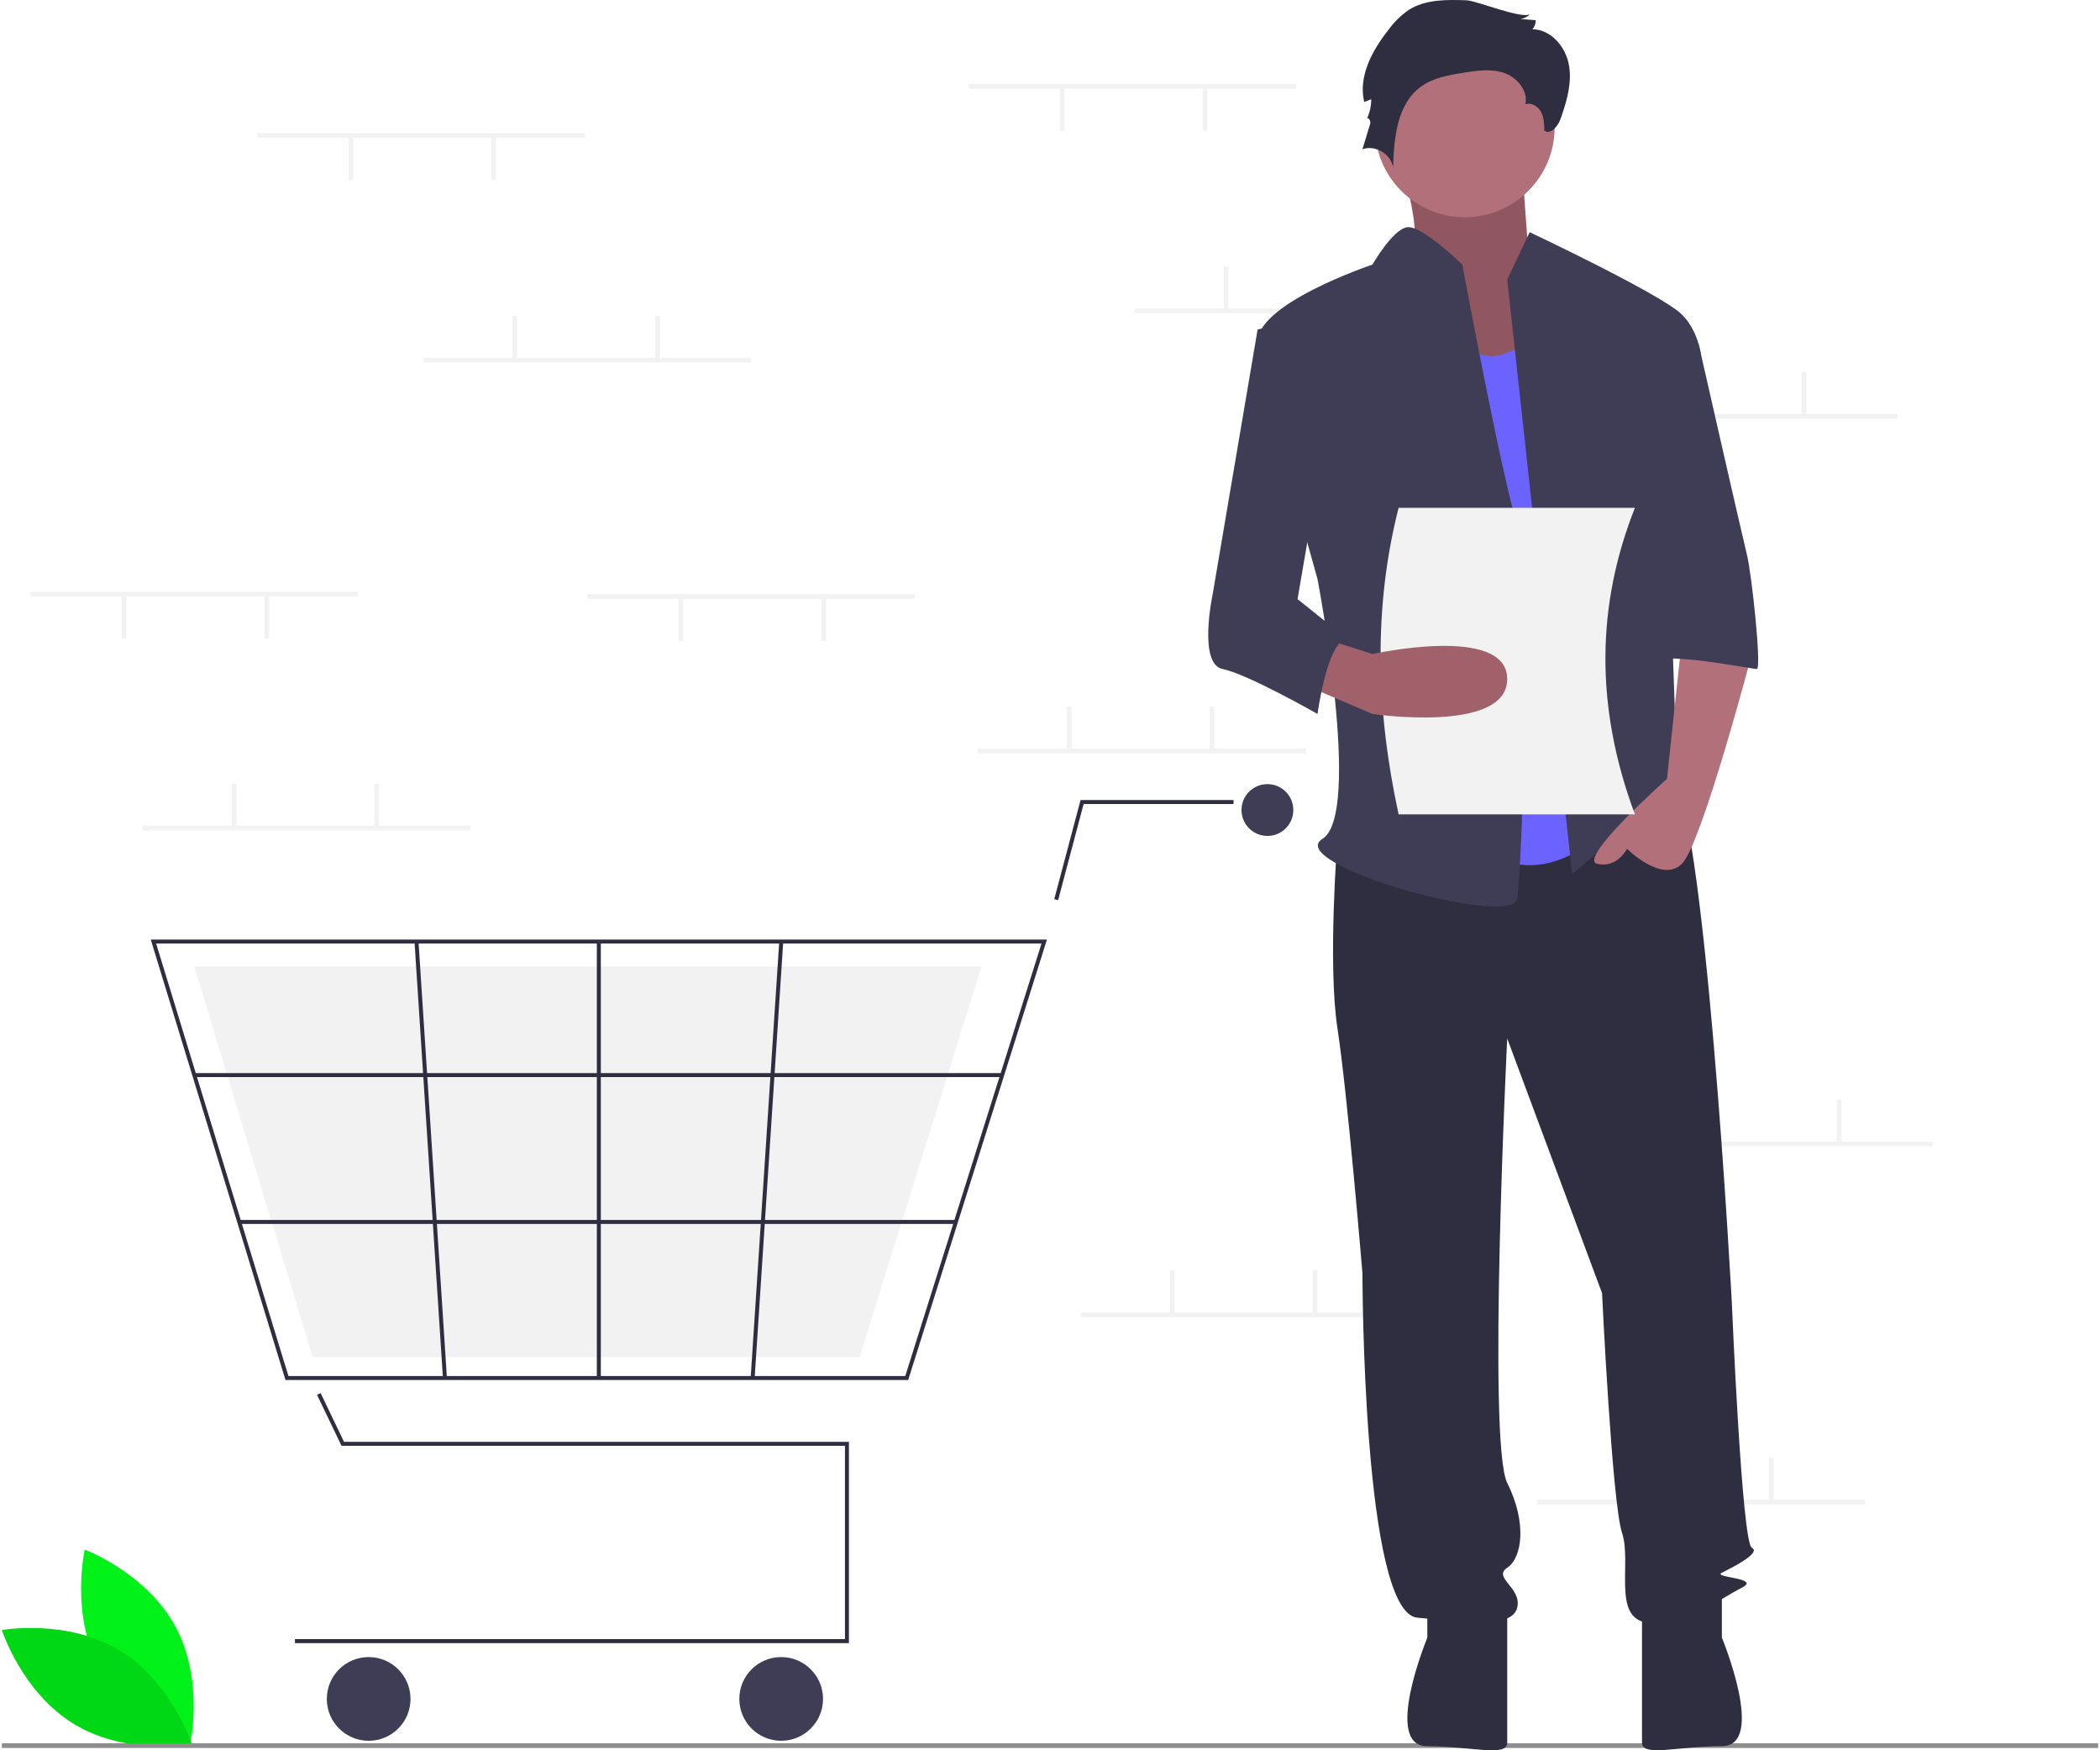 <svg width="180" height="150" viewBox="0 0 180 150" fill="none" xmlns="http://www.w3.org/2000/svg">
<g clip-path="url(#clip0_669_3379)">
<path d="M8.506 142.933C10.999 147.555 16.289 149.54 16.289 149.54C16.289 149.54 17.538 144.03 15.045 139.407C12.553 134.785 7.263 132.801 7.263 132.801C7.263 132.801 6.014 138.311 8.506 142.933Z" fill="#00F218"/>
<path d="M10.22 141.415C14.719 144.122 16.452 149.499 16.452 149.499C16.452 149.499 10.89 150.487 6.39 147.78C1.89 145.073 0.157 139.695 0.157 139.695C0.157 139.695 5.72 138.707 10.22 141.415Z" fill="#00D715"/>
<path d="M111.107 7.199H83.031V7.6H111.107V7.199Z" fill="#F2F2F2"/>
<path d="M103.486 7.5H103.085V11.21H103.486V7.5Z" fill="#F2F2F2"/>
<path d="M91.253 7.5H90.852V11.21H91.253V7.5Z" fill="#F2F2F2"/>
<path d="M125.345 26.453H97.269V26.854H125.345V26.453Z" fill="#F2F2F2"/>
<path d="M105.291 22.844H104.89V26.554H105.291V22.844Z" fill="#F2F2F2"/>
<path d="M117.524 22.844H117.123V26.554H117.524V22.844Z" fill="#F2F2F2"/>
<path d="M162.646 35.477H134.57V35.878H162.646V35.477Z" fill="#F2F2F2"/>
<path d="M142.592 31.867H142.191V35.577H142.592V31.867Z" fill="#F2F2F2"/>
<path d="M154.825 31.867H154.424V35.577H154.825V31.867Z" fill="#F2F2F2"/>
<path d="M159.839 128.527H131.763V128.928H159.839V128.527Z" fill="#F2F2F2"/>
<path d="M139.784 124.918H139.383V128.628H139.784V124.918Z" fill="#F2F2F2"/>
<path d="M152.018 124.918H151.616V128.628H152.018V124.918Z" fill="#F2F2F2"/>
<path d="M111.909 64.156H83.833V64.557H111.909V64.156Z" fill="#F2F2F2"/>
<path d="M91.855 60.547H91.454V64.257H91.855V60.547Z" fill="#F2F2F2"/>
<path d="M104.088 60.547H103.687V64.257H104.088V60.547Z" fill="#F2F2F2"/>
<path d="M120.733 112.484H92.657V112.885H120.733V112.484Z" fill="#F2F2F2"/>
<path d="M100.679 108.875H100.278V112.585H100.679V108.875Z" fill="#F2F2F2"/>
<path d="M112.912 108.875H112.51V112.585H112.912V108.875Z" fill="#F2F2F2"/>
<path d="M165.654 97.848H137.578V98.249H165.654V97.848Z" fill="#F2F2F2"/>
<path d="M145.6 94.238H145.199V97.948H145.6V94.238Z" fill="#F2F2F2"/>
<path d="M157.833 94.238H157.432V97.948H157.833V94.238Z" fill="#F2F2F2"/>
<path d="M72.765 140.816H25.28V140.474H72.424V123.906H29.272L27.175 119.538L27.483 119.391L29.487 123.564H72.765V140.816Z" fill="#2F2E41"/>
<path d="M31.6 149.186C33.581 149.186 35.187 147.58 35.187 145.599C35.187 143.618 33.581 142.012 31.6 142.012C29.619 142.012 28.013 143.618 28.013 145.599C28.013 147.58 29.619 149.186 31.6 149.186Z" fill="#3F3D56"/>
<path d="M66.958 149.186C68.939 149.186 70.545 147.58 70.545 145.599C70.545 143.618 68.939 142.012 66.958 142.012C64.977 142.012 63.371 143.618 63.371 145.599C63.371 147.58 64.977 149.186 66.958 149.186Z" fill="#3F3D56"/>
<path d="M108.636 71.64C109.862 71.64 110.856 70.646 110.856 69.42C110.856 68.193 109.862 67.199 108.636 67.199C107.409 67.199 106.415 68.193 106.415 69.42C106.415 70.646 107.409 71.64 108.636 71.64Z" fill="#3F3D56"/>
<path d="M77.844 118.269H24.47L12.921 80.519H89.738L89.668 80.742L77.844 118.269ZM24.723 117.927H77.594L89.272 80.861H13.383L24.723 117.927Z" fill="#2F2E41"/>
<path d="M73.678 116.307H26.797L16.654 82.828H84.124L84.063 83.025L73.678 116.307Z" fill="#F2F2F2"/>
<path d="M90.695 77.147L90.365 77.059L92.619 68.562H105.732V68.904H92.882L90.695 77.147Z" fill="#2F2E41"/>
<path d="M85.899 91.965H16.653V92.306H85.899V91.965Z" fill="#2F2E41"/>
<path d="M81.934 104.551H20.504V104.892H81.934V104.551Z" fill="#2F2E41"/>
<path d="M51.499 80.691H51.158V118.099H51.499V80.691Z" fill="#2F2E41"/>
<path d="M66.794 80.683L64.342 118.09L64.683 118.112L67.135 80.705L66.794 80.683Z" fill="#2F2E41"/>
<path d="M35.87 80.681L35.529 80.703L37.967 118.111L38.308 118.089L35.87 80.681Z" fill="#2F2E41"/>
<path d="M179.843 149.402H0.157V149.803H179.843V149.402Z" fill="#8E8E8E"/>
<path d="M119.562 12.41C119.562 12.41 122.494 20.754 120.69 22.038C118.885 23.322 126.778 33.805 126.778 33.805L136.25 31.237L131.063 22.466C131.063 22.466 130.386 13.694 130.386 12.41C130.386 11.127 119.562 12.41 119.562 12.41Z" fill="#A0616A"/>
<path opacity="0.1" d="M119.562 12.41C119.562 12.41 122.494 20.754 120.69 22.038C118.885 23.322 126.778 33.805 126.778 33.805L136.25 31.237L131.063 22.466C131.063 22.466 130.386 13.694 130.386 12.41C130.386 11.127 119.562 12.41 119.562 12.41Z" fill="black"/>
<path d="M114.641 71.885C114.641 71.885 113.786 82.582 114.641 88.145C115.497 93.707 116.781 109.111 116.781 109.111C116.781 109.111 116.781 138.208 121.488 138.636C126.194 139.063 129.617 139.491 130.045 137.78C130.473 136.068 127.906 135.212 129.19 134.357C130.473 133.501 130.901 130.506 129.19 127.083C127.478 123.659 129.19 89.001 129.19 89.001L137.319 110.823C137.319 110.823 138.175 128.794 139.031 131.361C139.887 133.929 138.175 138.636 141.17 139.063C144.166 139.491 147.589 136.924 149.3 136.068C151.012 135.212 146.733 135.212 147.589 134.785C148.445 134.357 151.012 133.073 150.156 132.645C149.3 132.217 148.445 111.679 148.445 111.679C148.445 111.679 146.091 67.82 143.096 66.109C140.101 64.397 138.175 67.345 138.175 67.345L114.641 71.885Z" fill="#2F2E41"/>
<path d="M122.343 136.926V140.349C122.343 140.349 118.492 149.654 122.343 149.654C126.194 149.654 129.19 150.618 129.19 149.335V137.782L122.343 136.926Z" fill="#2F2E41"/>
<path d="M147.589 136.918V140.341C147.589 140.341 151.44 149.646 147.589 149.646C143.738 149.646 140.743 150.61 140.743 149.327V137.774L147.589 136.918Z" fill="#2F2E41"/>
<path d="M125.553 18.615C129.806 18.615 133.255 15.167 133.255 10.913C133.255 6.659 129.806 3.211 125.553 3.211C121.299 3.211 117.851 6.659 117.851 10.913C117.851 15.167 121.299 18.615 125.553 18.615Z" fill="#B2717A"/>
<path d="M123.199 25.246C123.199 25.246 125.338 31.664 128.762 30.381L132.185 29.097L138.175 70.174C138.175 70.174 133.468 77.021 126.622 72.742C119.776 68.463 123.199 25.246 123.199 25.246Z" fill="#6C63FF"/>
<path d="M129.189 23.963L131.115 19.898C131.115 19.898 142.454 25.247 144.166 26.959C145.877 28.67 145.877 31.238 145.877 31.238L142.882 41.935C142.882 41.935 143.738 65.469 143.738 66.324C143.738 67.18 146.733 71.887 144.593 70.175C142.454 68.464 142.026 66.752 140.315 69.32C138.603 71.887 134.752 74.882 134.752 74.882L129.189 23.963Z" fill="#3F3D56"/>
<path d="M144.166 54.77L142.882 66.75C142.882 66.75 135.18 73.597 136.891 74.025C138.603 74.452 139.459 72.741 139.459 72.741C139.459 72.741 142.454 75.736 144.166 74.025C145.877 72.313 150.156 56.053 150.156 56.053L144.166 54.77Z" fill="#B2717A"/>
<path d="M125.717 0.026C124.009 -0.035 122.182 -0.065 120.742 0.855C120.08 1.317 119.499 1.885 119.023 2.538C117.621 4.31 116.41 6.54 116.93 8.74L117.535 8.504C117.535 9.091 117.405 9.67 117.153 10.201C117.238 9.953 117.524 10.354 117.447 10.604L116.781 12.79C117.876 12.389 119.239 13.202 119.406 14.356C119.482 11.817 119.745 8.906 121.805 7.419C122.844 6.669 124.158 6.44 125.423 6.237C126.59 6.049 127.813 5.871 128.931 6.255C130.048 6.639 131 7.782 130.747 8.936C131.262 8.759 131.838 9.118 132.093 9.6C132.348 10.082 132.361 10.65 132.369 11.195C132.918 11.583 133.543 10.812 133.767 10.178C134.293 8.689 134.76 7.104 134.477 5.551C134.194 3.998 132.928 2.513 131.349 2.508C131.54 2.297 131.643 2.021 131.634 1.736L130.333 1.626C130.663 1.579 130.967 1.419 131.192 1.173C130.67 1.748 126.561 0.056 125.717 0.026Z" fill="#2F2E41"/>
<path d="M125.339 22.678C125.339 22.678 121.855 19.265 120.602 19.474C119.348 19.683 117.637 22.678 117.637 22.678C117.637 22.678 107.367 26.102 107.795 29.525C108.223 32.948 112.93 49.635 112.93 49.635C112.93 49.635 116.781 69.746 113.358 71.885C109.935 74.025 129.618 79.588 130.045 77.02C130.473 74.453 131.329 48.78 130.045 44.929C128.762 41.078 125.339 22.678 125.339 22.678Z" fill="#3F3D56"/>
<path d="M140.315 29.523H145.606C145.606 29.523 149.3 45.783 149.728 47.495C150.156 49.206 151.012 57.336 150.584 57.336C150.156 57.336 141.598 55.625 141.598 56.908L140.315 29.523Z" fill="#3F3D56"/>
<path d="M140.136 69.791H119.881C117.904 60.698 117.739 51.913 119.881 43.52H140.136C136.867 51.762 136.663 60.487 140.136 69.791Z" fill="#F2F2F2"/>
<path d="M111.646 58.619L117.637 61.186C117.637 61.186 129.19 62.898 129.19 58.191C129.19 53.484 117.637 56.052 117.637 56.052L113.785 54.82L111.646 58.619Z" fill="#A0616A"/>
<path d="M112.93 26.957L107.795 28.241L103.944 50.919C103.944 50.919 102.661 56.909 104.8 57.337C106.939 57.765 112.93 61.188 112.93 61.188C112.93 61.188 113.786 54.77 115.497 54.77L111.218 51.347L113.786 36.371L112.93 26.957Z" fill="#3F3D56"/>
<path d="M40.315 70.773H12.239V71.174H40.315V70.773Z" fill="#F2F2F2"/>
<path d="M20.261 67.164H19.86V70.874H20.261V67.164Z" fill="#F2F2F2"/>
<path d="M32.494 67.164H32.093V70.874H32.494V67.164Z" fill="#F2F2F2"/>
<path d="M50.142 11.414H22.066V11.815H50.142V11.414Z" fill="#F2F2F2"/>
<path d="M42.521 11.715H42.12V15.425H42.521V11.715Z" fill="#F2F2F2"/>
<path d="M30.288 11.715H29.887V15.425H30.288V11.715Z" fill="#F2F2F2"/>
<path d="M78.418 50.918H50.343V51.319H78.418V50.918Z" fill="#F2F2F2"/>
<path d="M70.798 51.219H70.397V54.929H70.798V51.219Z" fill="#F2F2F2"/>
<path d="M58.565 51.219H58.164V54.929H58.565V51.219Z" fill="#F2F2F2"/>
<path d="M30.689 50.719H2.613V51.12H30.689V50.719Z" fill="#F2F2F2"/>
<path d="M23.069 51.02H22.668V54.73H23.069V51.02Z" fill="#F2F2F2"/>
<path d="M10.836 51.02H10.435V54.73H10.836V51.02Z" fill="#F2F2F2"/>
<path d="M64.38 30.664H36.304V31.065H64.38V30.664Z" fill="#F2F2F2"/>
<path d="M44.326 27.055H43.925V30.765H44.326V27.055Z" fill="#F2F2F2"/>
<path d="M56.559 27.055H56.158V30.765H56.559V27.055Z" fill="#F2F2F2"/>
</g>
<defs>
<clipPath id="clip0_669_3379">
<rect width="179.686" height="150" fill="white" transform="translate(0.157)"/>
</clipPath>
</defs>
</svg>
